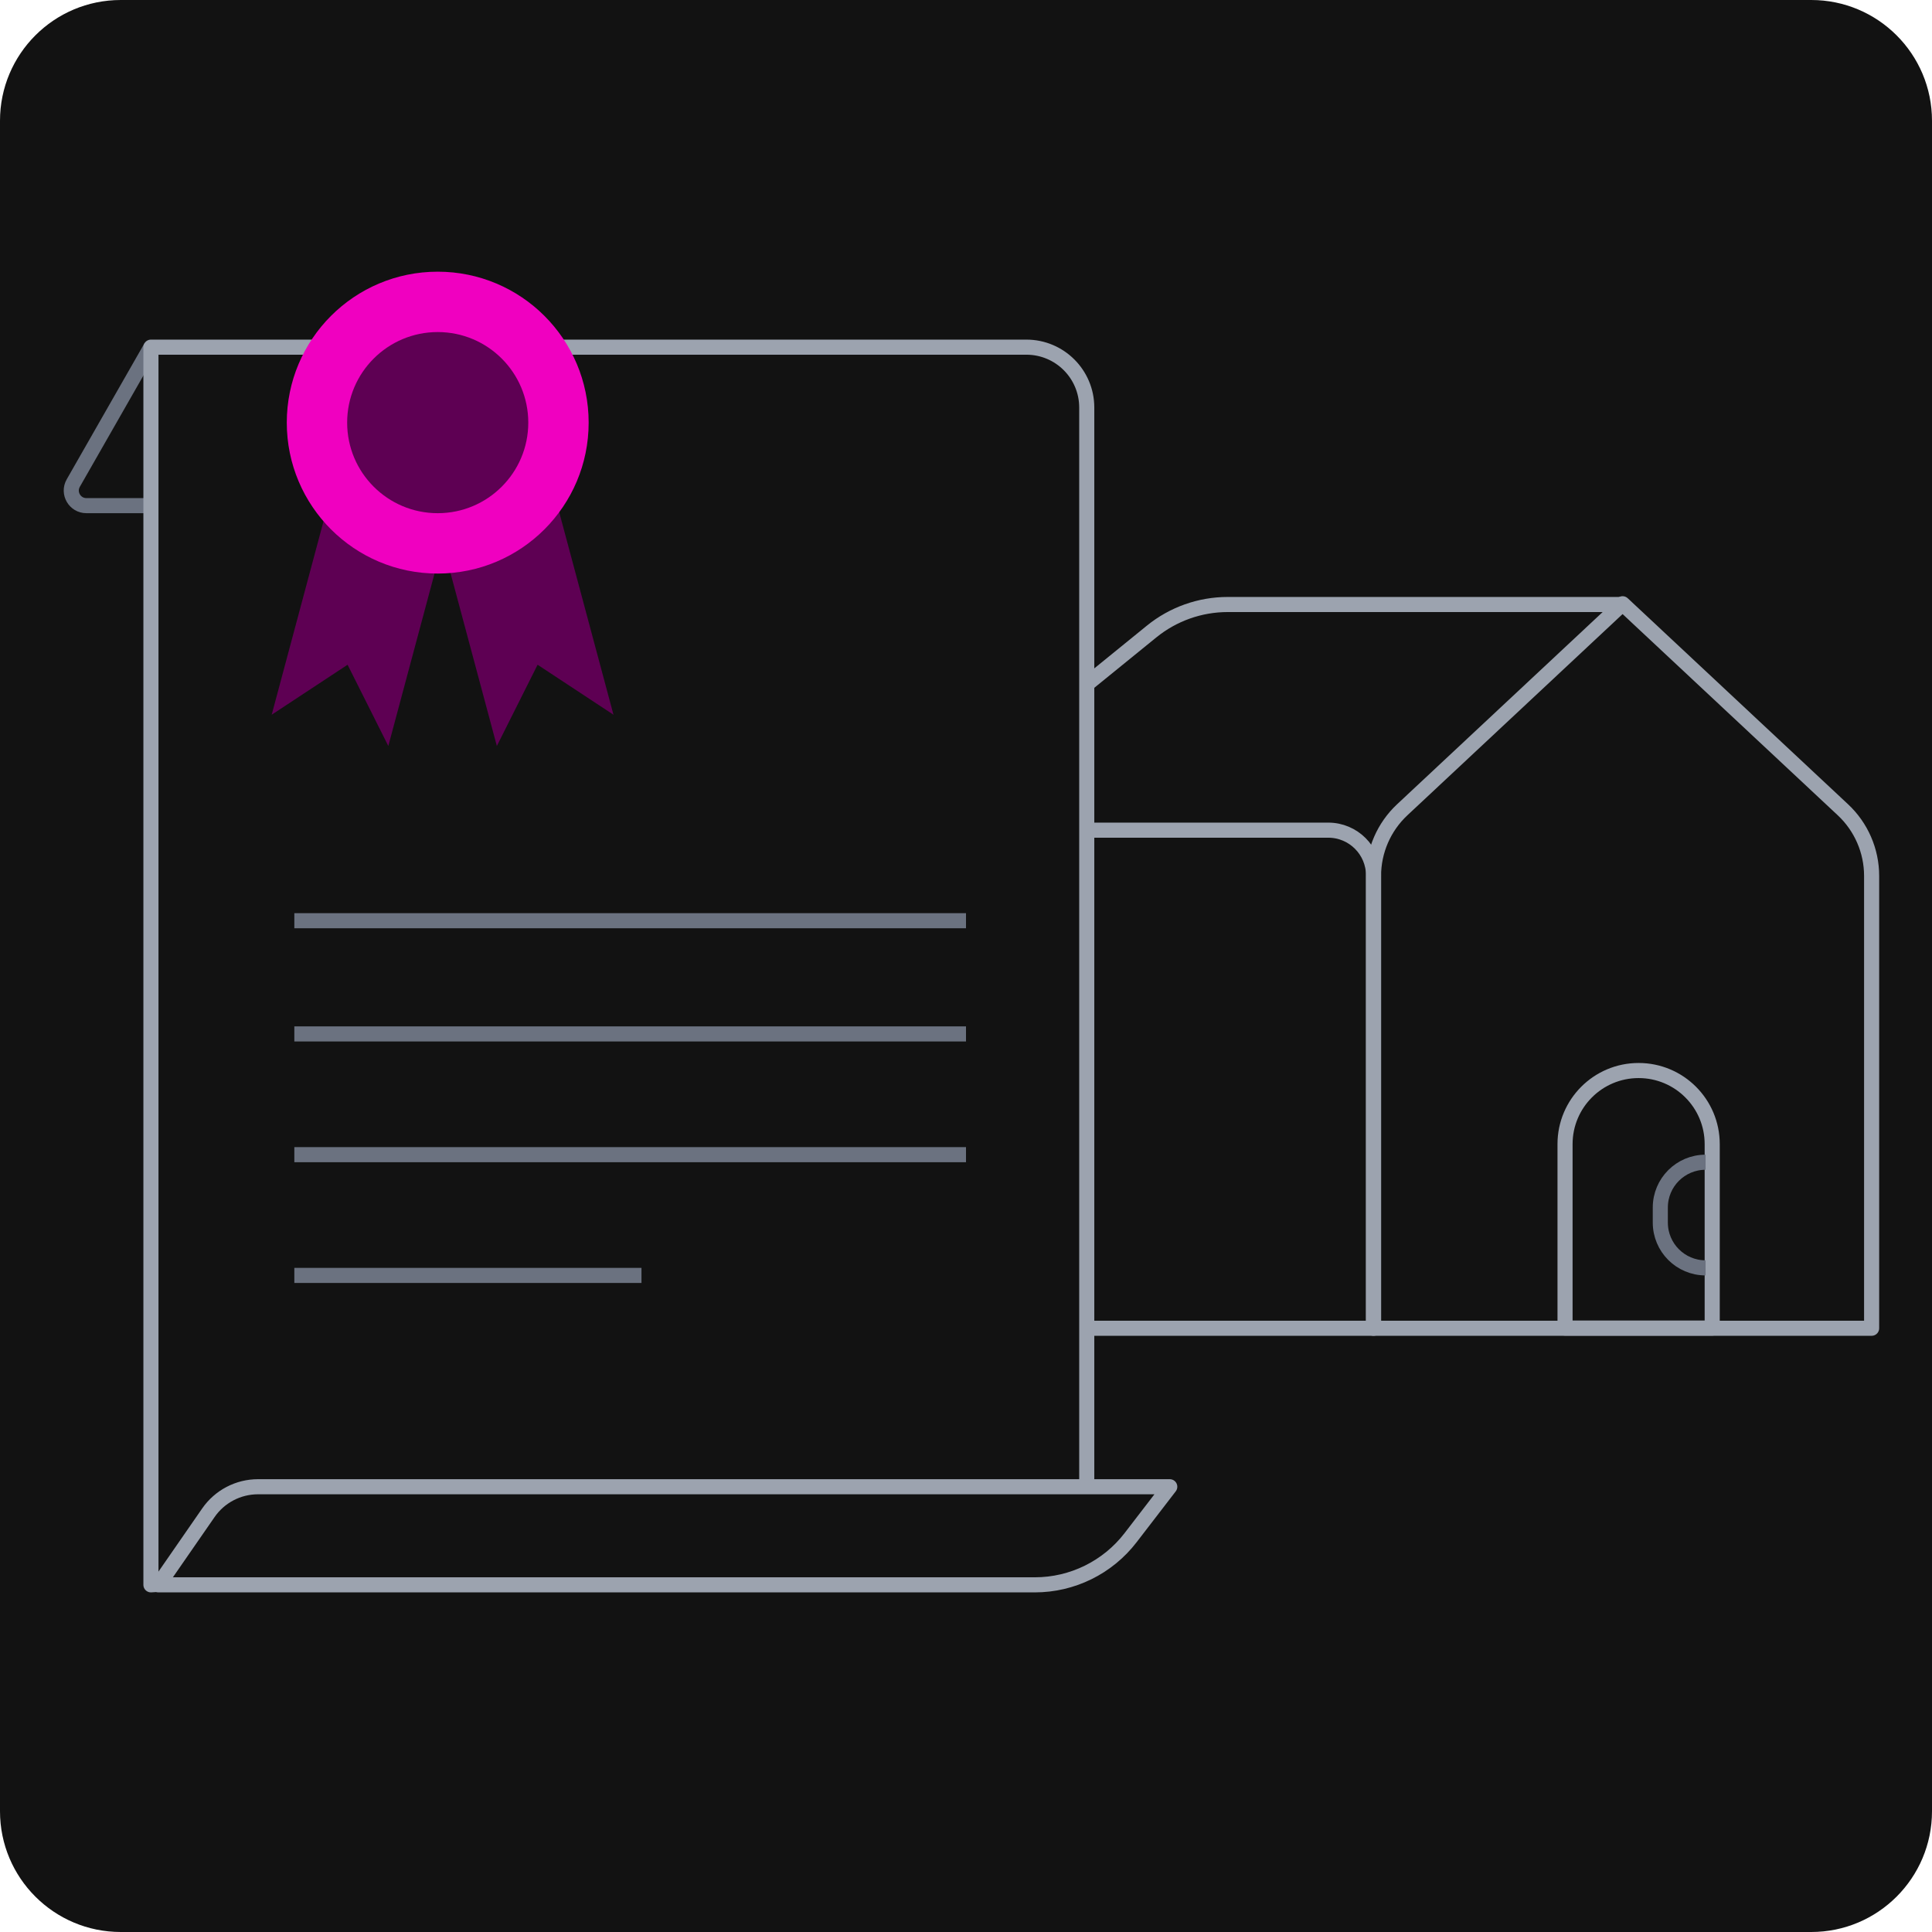 <svg width="128" height="128" viewBox="0 0 128 128" fill="none" xmlns="http://www.w3.org/2000/svg">
<path d="M0 8C0 3.582 3.582 0 8 0H120C124.418 0 128 3.582 128 8V120C128 124.418 124.418 128 120 128H8C3.582 128 0 124.418 0 120V8Z" fill="#121212"/>
<path d="M107.344 40.05H81.34C79.503 40.05 77.722 40.682 76.296 41.841L59 55.894" stroke="#9CA3AF" stroke-linejoin="round"/>
<path d="M103.688 75.8C103.688 73.108 105.87 70.925 108.563 70.925C111.255 70.925 113.438 73.108 113.438 75.8V87.987H103.688V75.8Z" fill="#121212" stroke="#9CA3AF" stroke-linejoin="round"/>
<path d="M59 55H67H88C89.657 55 91 56.343 91 58V88H59V55Z" fill="#121212" stroke="#9CA3AF" stroke-linejoin="round"/>
<path d="M91 58.033C91 56.371 91.689 54.785 92.902 53.65L107.5 40L122.098 53.65C123.311 54.785 124 56.371 124 58.033V88H91V58.033Z" stroke="#9CA3AF" stroke-linejoin="round"/>
<path d="M10 23L4.855 32.004C4.474 32.67 4.955 33.5 5.723 33.5H10" stroke="#6B7280" stroke-linejoin="round"/>
<path d="M10 23H68C70.209 23 72 24.791 72 27V101L10 105V23Z" fill="#121212" stroke="#9CA3AF" stroke-linejoin="round"/>
<path d="M77.5 98.5L74.902 101.878C73.387 103.846 71.044 105 68.561 105L10.5 105L13.807 100.223C14.554 99.144 15.783 98.5 17.096 98.5L77.5 98.5Z" fill="#121212" stroke="#9CA3AF" stroke-linejoin="round"/>
<path d="M30.645 31.071L25.727 49.423L23.028 44.041L18 47.353L22.917 29L30.645 31.071Z" fill="#5E0053"/>
<path d="M35.727 29L40.645 47.353L35.617 44.041L32.918 49.423L28 31.071L35.727 29Z" fill="#5E0053"/>
<circle cx="29" cy="28" r="10" fill="#F000C0"/>
<circle cx="29" cy="28" r="6" fill="#5E0053"/>
<path d="M19.5 61H64" stroke="#6B7280"/>
<path d="M19.5 68.5H64" stroke="#6B7280"/>
<path d="M19.5 76.5H64" stroke="#6B7280"/>
<path d="M19.5 84.5H42.5" stroke="#6B7280"/>
<path d="M113 77C111.343 77 110 78.343 110 80V81C110 82.657 111.343 84 113 84" stroke="#6B7280" stroke-linejoin="round"/>
</svg>

